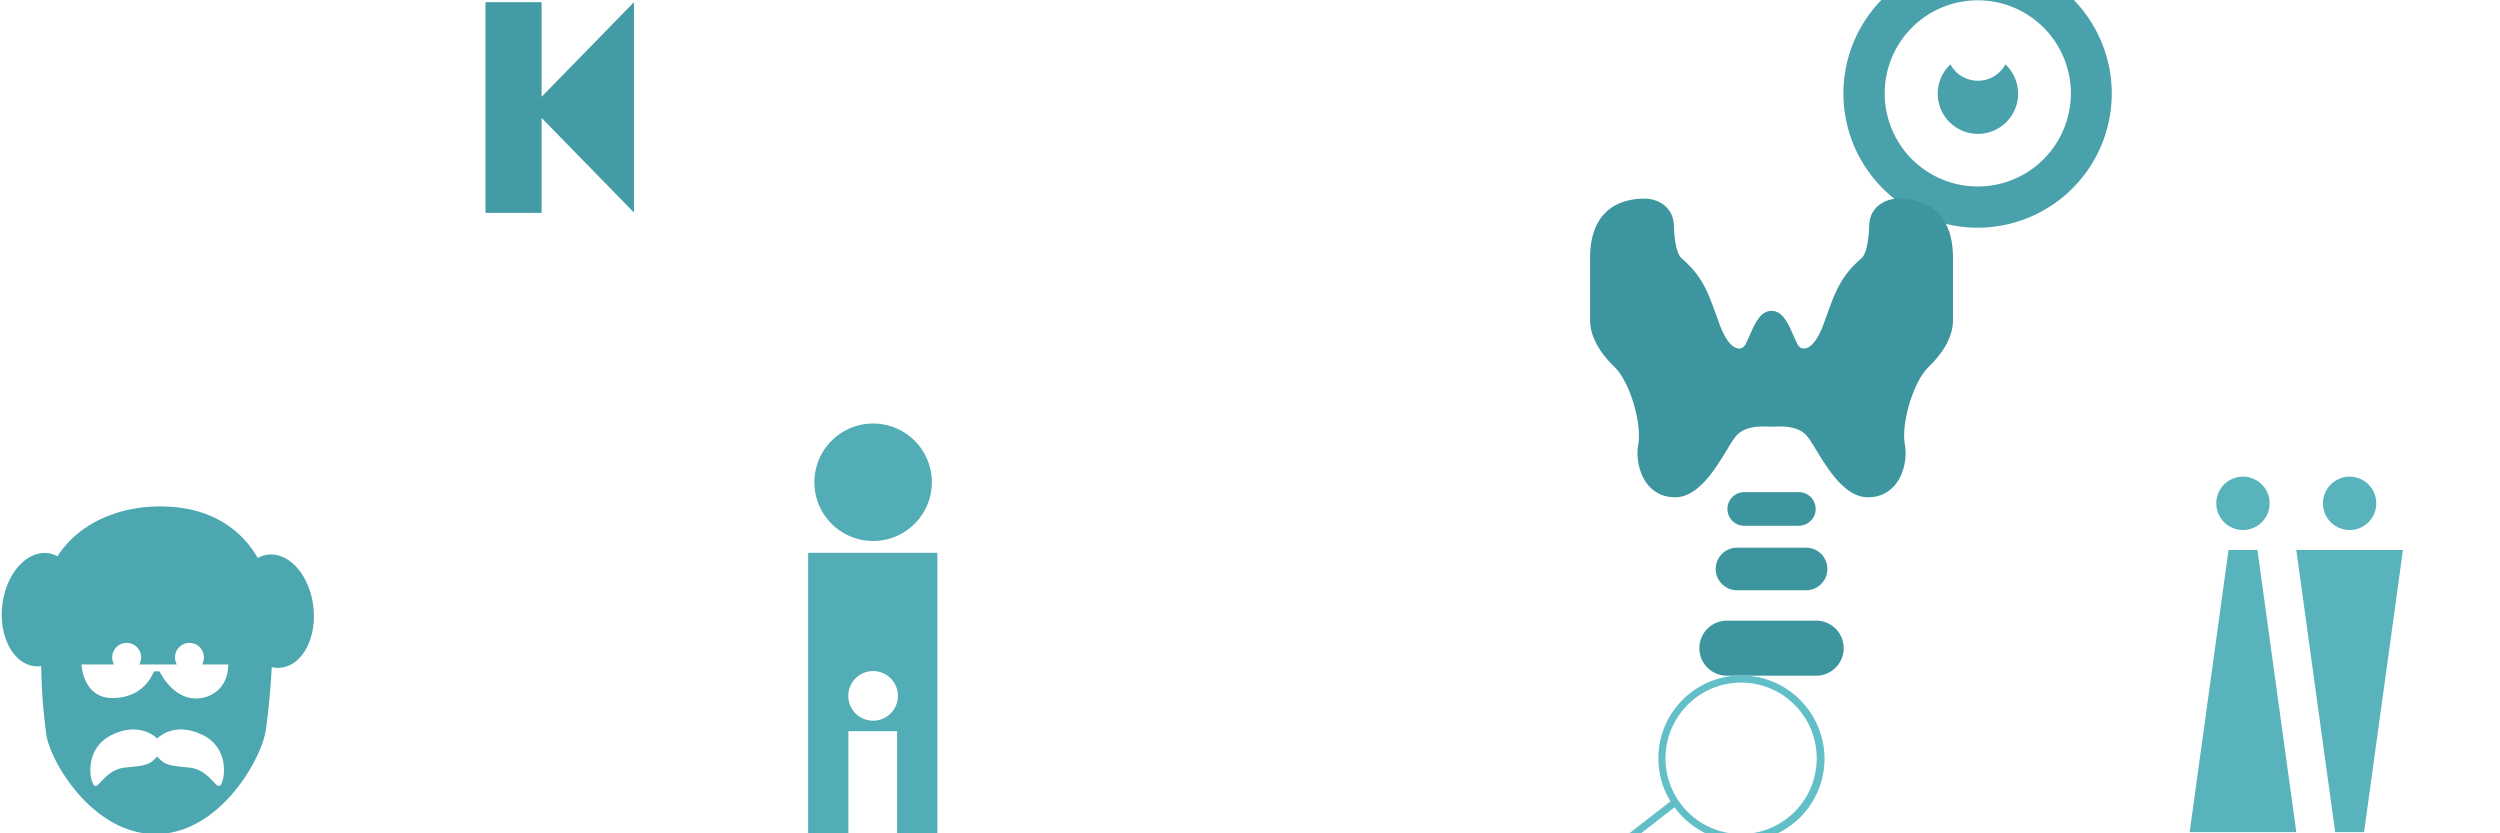 <svg xmlns="http://www.w3.org/2000/svg" viewBox="0 0 900 300" style="background-color: rgba(109, 203, 211, 0.3)" width="225" height="75"><g transform="translate(174.217,-1.2422234298675133e-90) scale(0.9)"><path d="M60,85l-36.937,-37.828v37.967h-22.44v-84.272h22.44v37.848l36.937,-37.828z" style="fill: rgb(66, 155, 165);"></path></g><g transform="translate(661.33,-14.632) scale(2.3)"><path d="M22,0a21,21,0,1,0,21,21a21,21,0,0,0,-21,-21zm0.06,35.55h-0.06a14.57,14.57,0,1,1,0.06,0zm4.577,-18.829a6.29,6.29,0,1,1,-8.891,-0.281a4.9,4.9,0,0,0,8.61,0c0.096,0.091,0.19,0.184,0.281,0.281z" style="fill: rgb(72, 161, 171);"></path></g><g transform="translate(-3.748140645517179e-88,181.8) scale(0.6)"><path d="M188,61c-2.181,-18.743,-14.4,-32.714,-27.28,-31.214a16.744,16.744,0,0,0,-6.075,1.984c-9.49,-16.526,-27.577,-30.919,-58.7,-30.919c-23.582,0,-48.18,9.224,-61.439,29.911a16.708,16.708,0,0,0,-5.842,-1.862c-12.886,-1.5,-25.1,12.467,-27.28,31.189s6.5,35.141,19.385,36.639a16.409,16.409,0,0,0,3.949,-0.055c0.428,21.14,1.689,28.92,2.956,40.318c1.74,15.66,27.4,60.452,65.677,60.452s63.49,-44.792,66.1,-62.193c1.406,-9.353,2.8,-23.367,3.6,-37.972a16.68,16.68,0,0,0,5.572,0.337c12.873,-1.498,21.555,-17.903,19.377,-36.615zm-55.744,107.15c-2.658,2.955,-6.5,-9.46,-18.916,-10.633c-12.246,-1.166,-14.436,-1.491,-19.032,-6.607c-4.6,5.116,-6.787,5.441,-19.029,6.607c-12.418,1.182,-16.258,13.6,-18.919,10.633s-5.912,-22.48,11.239,-30.449s26.6,2.367,26.6,2.367c0.085,0.229,0.144,0.23,0.225,0c0,0,9.463,-10.346,26.606,-2.367s13.89,27.496,11.226,30.449zm-14.766,-52.072c-14.233,0,-21.76,-16.291,-21.76,-16.291h-3.421s-5.146,16.419,-25.472,16c-17.176,-0.362,-17.966,-20.107,-17.966,-20.107h19.567a8.682,8.682,0,1,1,15.131,0h22.531a8.679,8.679,0,1,1,15.132,0h15.717c0,13.217,-9.241,20.398,-19.459,20.398z" style="fill: rgb(77, 167, 176);"></path></g><g transform="translate(290.931,150) scale(1)"><path d="M0,49v103.02h14.494v-38.794h17.53v38.794h14.511v-103.02zm23.386,60.451a8.934,8.934,0,1,1,8.934,-8.934a8.934,8.934,0,0,1,-8.934,8.937zm-21.141,-85.842a21.143,21.143,0,1,1,21.143,21.143a21.143,21.143,0,0,1,-21.143,-21.14z" style="fill: rgb(83, 173, 182);"></path></g><g transform="translate(788.259,171.6) scale(1.2)"><path d="M64,22l-11.663,84.643h-8.665l-11.663,-84.643zm-16,-6a8,8,0,1,0,-8,-8a8,8,0,0,0,8.005,8.002zm-36.324,6l-11.658,84.643h31.991l-11.663,-84.643zm4.332,-6a8,8,0,1,0,-8,-8a8,8,0,0,0,8.005,8.002z" style="fill: rgb(88, 179, 188);"></path></g><g transform="translate(572.174,71.848) scale(0.7)"><path d="M187,30v31.984c0,7.935,-4.328,16.11,-12.5,24.045s-14.186,29.334,-12.263,39.913s-3.125,27.17,-19,27.17s-26.448,-26.448,-31.738,-31.979s-14.713,-4.328,-17.816,-4.328s-12.526,-1.2,-17.816,4.328s-15.869,31.979,-31.738,31.979s-20.919,-16.59,-19,-27.17s-4.087,-31.979,-12.262,-39.913s-12.5,-16.11,-12.5,-24.045v-31.984c0,-30.483,23.4,-30.483,28.416,-30.483s14.256,3.212,14.658,13.654s2.008,15.26,4.016,17.067c11.244,9.638,13.854,18.272,19.276,33.331s11.646,14.457,13.5,10.985c3.85,-7.52,6.3,-17.3,13.445,-17.3s9.595,9.776,13.445,17.3c1.858,3.472,8.083,4.075,13.5,-10.985s8.032,-23.693,19.276,-33.331c2.008,-1.807,3.615,-6.626,4.016,-17.067s9.638,-13.654,14.658,-13.654s28.427,0,28.427,30.483zm-79.283,137.756a8.653,8.653,0,1,0,0,-17.306h-28.06a8.653,8.653,0,0,0,0,17.306zm-42.752,22.218a10.988,10.988,0,0,0,10.955,10.955h35.53a10.955,10.955,0,0,0,0,-21.91h-35.53a10.987,10.987,0,0,0,-10.955,10.955zm51.676,26.574h-45.912a14.156,14.156,0,0,0,0,28.312h45.912a14.156,14.156,0,0,0,0,-28.312z" style="fill: rgb(61, 149, 159);"></path></g><g transform="translate(563.682,243.006) scale(1.5)"><path d="M58,8a19.882,19.882,0,0,0,-13.143,-7.7h-0.033a19.881,19.881,0,0,0,-19.708,30.021l-23.95,18.6l1.076,1.367l23.864,-18.546c0.064,0.075,0.118,0.161,0.183,0.247a19.881,19.881,0,1,0,31.711,-23.987zm-18.378,30a18.175,18.175,0,0,1,2.447,-36.179a20.023,20.023,0,0,1,2.519,0.172a18.174,18.174,0,0,1,-4.966,36.007z" style="fill: rgb(99, 191, 199);"></path></g></svg>